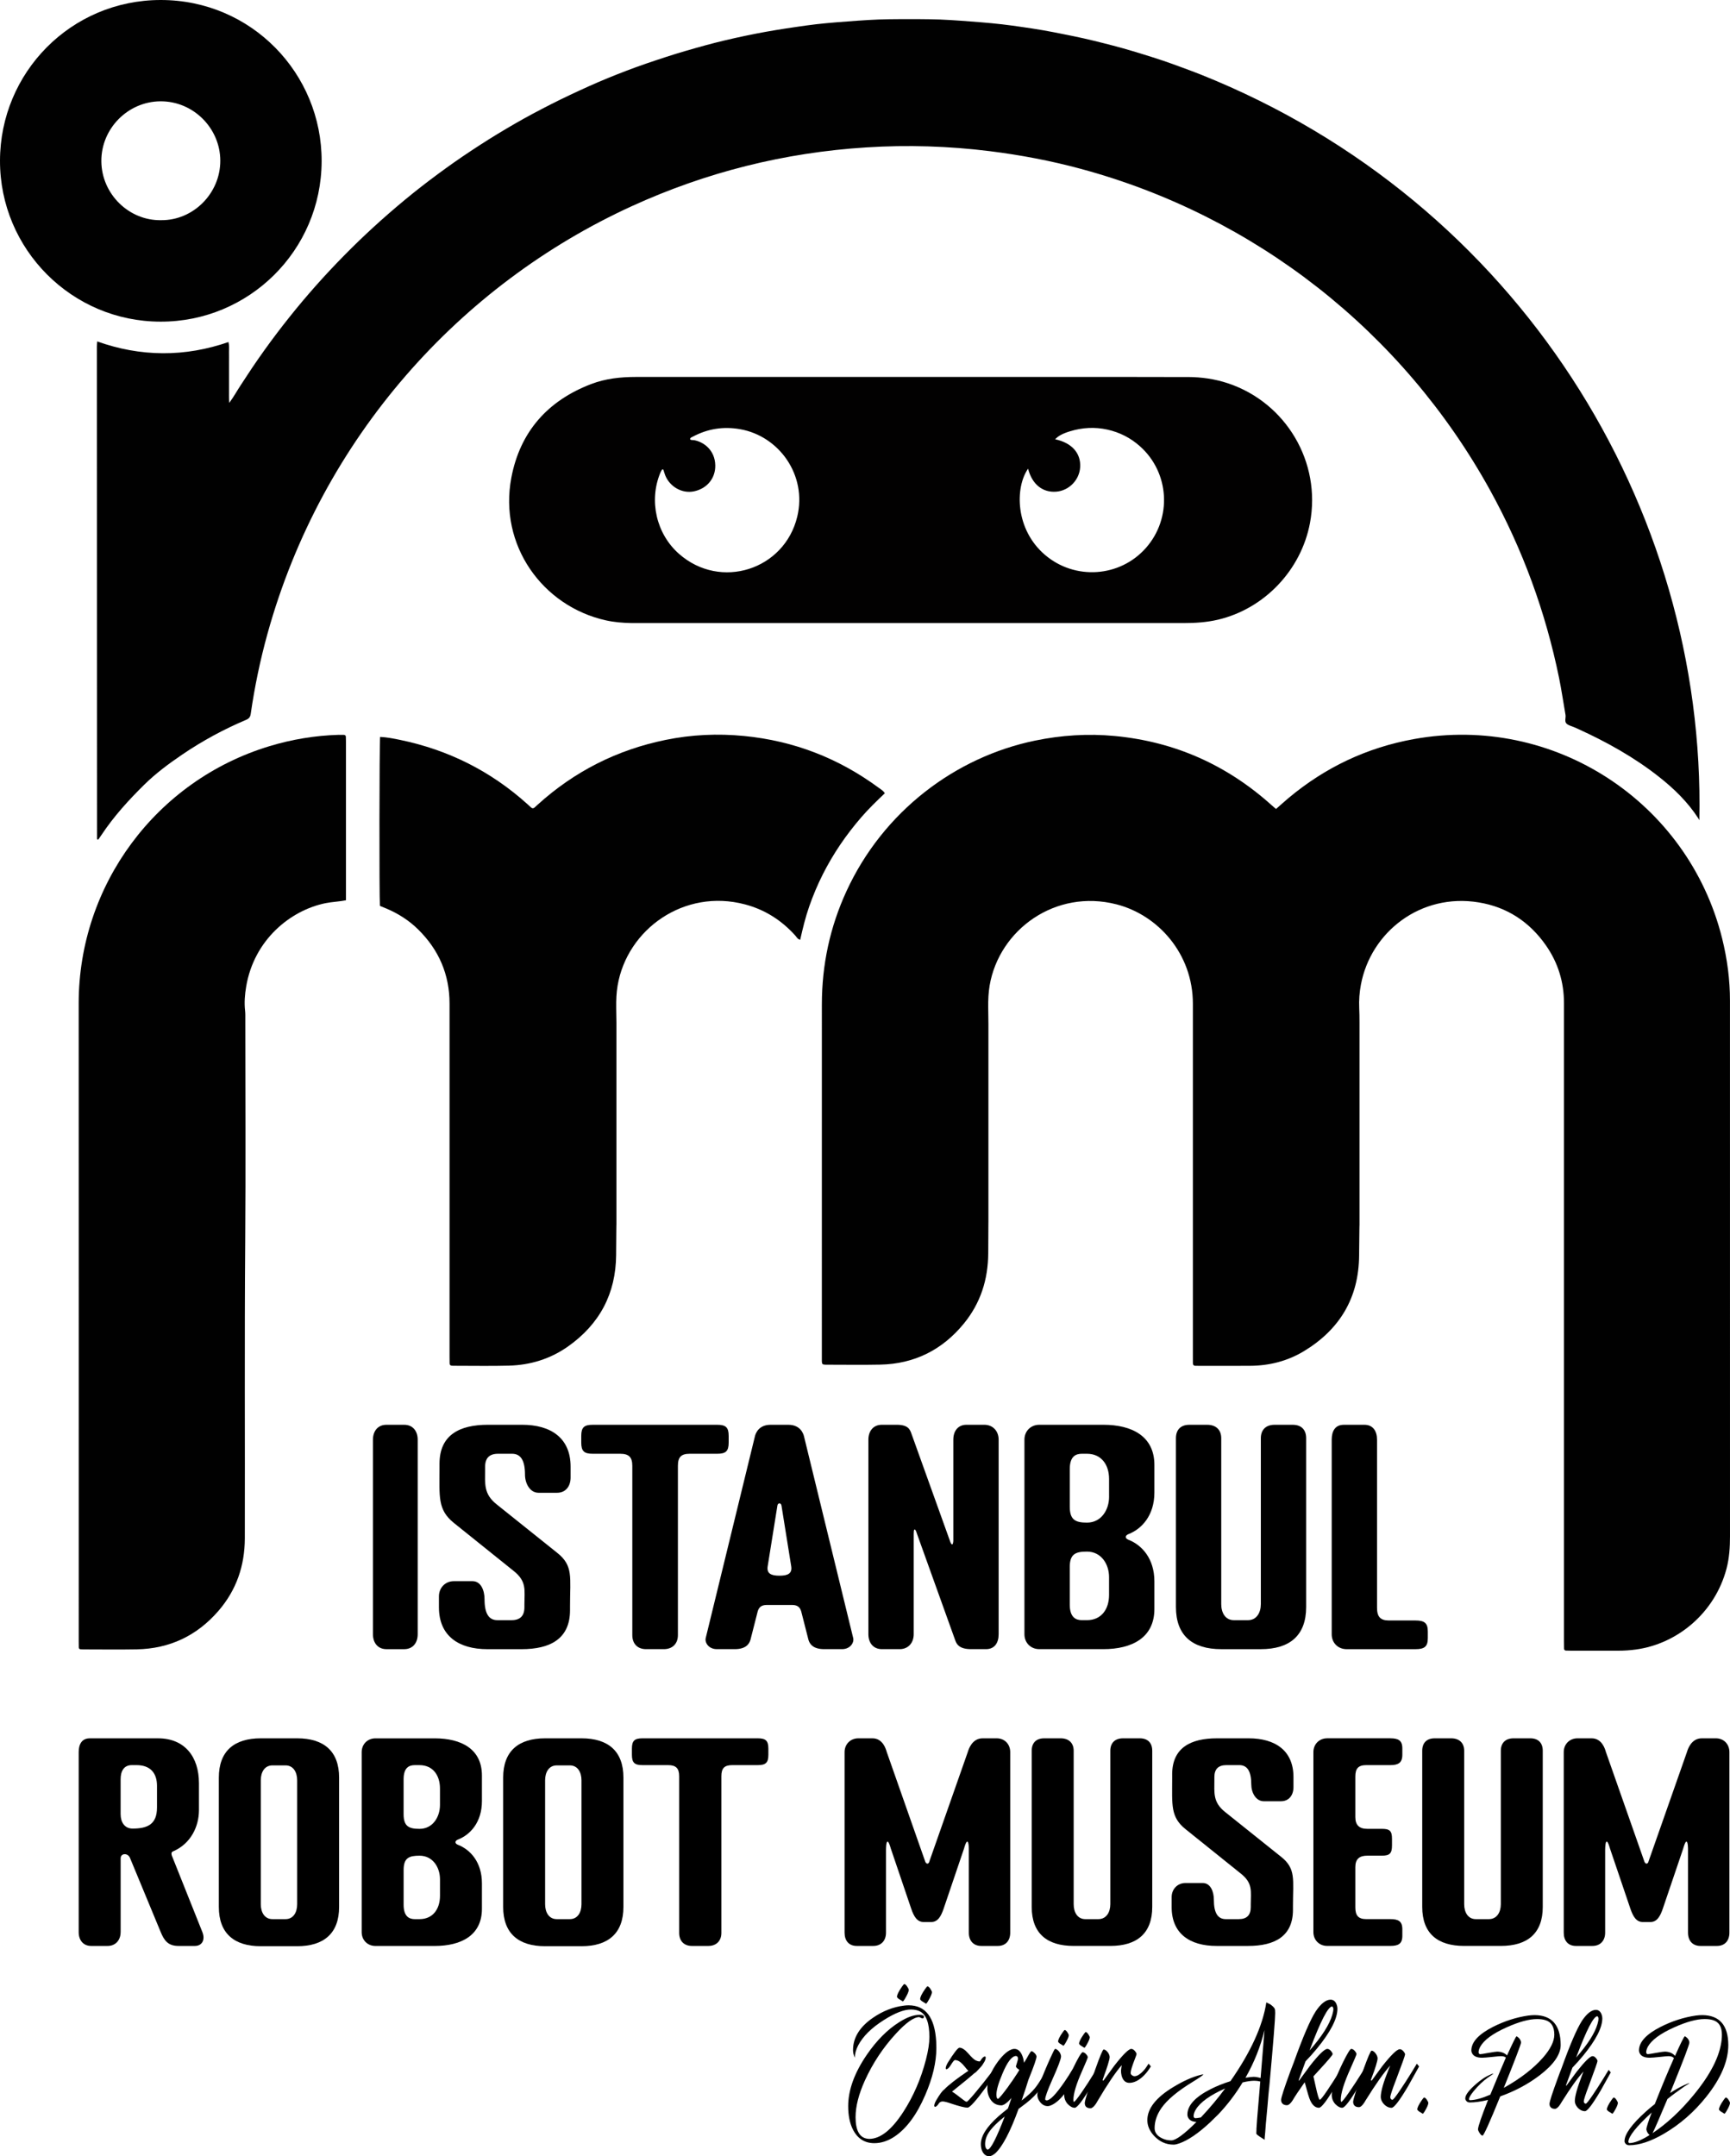 <?xml version="1.0" encoding="UTF-8"?>
<svg id="Layer_2" data-name="Layer 2" xmlns="http://www.w3.org/2000/svg" viewBox="0 0 1093.29 1362.4">
  <defs>
    <style>
      .cls-1 {
        fill: #010101;
      }

      .cls-2 {
        fill: #020101;
      }
    </style>
  </defs>
  <g id="katman_1" data-name="katman 1">
    <g>
      <g>
        <path class="cls-1" d="M806.43,511.12c2.81-2.46,5.29-4.73,7.86-6.88,23.15-19.39,49.54-31.89,79.29-37.27,88.49-15.99,173.34,39.76,194.76,126.04,3.21,12.94,4.94,26.05,4.93,39.39,0,2.72,0,5.44,0,8.16,0,110.04,0,220.07.02,330.11,0,6.9-.42,13.72-2.19,20.44-7.38,27.98-31.08,47.6-57.43,51.13-3.66.49-7.31.74-10.99.73-9.92,0-19.83,0-29.75,0-1.12,0-2.24-.01-3.35-.07-.74-.04-1.13-.53-1.15-1.25-.04-1.6-.06-3.2-.06-4.8,0-134.35,0-268.7,0-403.04,0-13.33-3.77-25.54-11.39-36.47-10.38-14.87-24.55-24.21-42.43-27.16-36.79-6.08-68.27,18.75-74.51,51.95-.92,4.87-1.3,9.82-1.07,14.8.14,3.03.18,6.07.18,9.11.01,46.38.03,92.76,0,139.15-.04,62.69.01-54.61-.27,8.08-.12,26.64-12.24,46.83-34.99,60.53-10.34,6.22-21.76,9.09-33.83,9.17-10.72.07-21.43.02-32.15.02-.8,0-1.6-.02-2.4-.02-1.22,0-1.65-.69-1.65-1.8,0-1.6-.01-3.2-.01-4.8,0-128.91,0-77.82,0-206.73,0-5.12,0-10.24,0-15.35.06-31.65-22-56.15-48.26-62.89-38.62-9.91-74.13,16.05-80.17,51.23-.79,4.61-.96,9.21-.91,13.85.04,3.52.13,7.04.13,10.55,0,44.78.02,89.57,0,134.35-.03,63.49-.09-53.01-.15,10.48-.02,16.56-4.85,31.55-15.36,44.41-13.61,16.64-31.26,25.51-52.85,25.95-11.19.23-22.39.05-33.59.05-.32,0-.64,0-.96,0-1.98-.08-2.27-.35-2.35-2.14-.01-.32,0-.64,0-.96,0-.64,0-1.28,0-1.92,0-134.19,0-88.37.01-222.56,0-24.97,5.08-48.86,15.53-71.57,23.3-50.66,69-84.8,119.16-95.17,16.72-3.45,33.54-4.53,50.55-2.91,37.87,3.6,70.8,18.34,99.03,43.75.83.74,1.69,1.45,2.75,2.37Z"/>
        <path class="cls-1" d="M1073.92,518.25c-.22-.4-.41-.81-.66-1.19-6.68-10.34-15.38-18.77-24.98-26.33-15.66-12.33-32.95-21.92-51.03-30.17-.73-.33-1.46-.64-2.19-.97-1.75-.78-3.88-1.18-5.14-2.44-1.36-1.36-.26-3.67-.6-5.55-1.36-7.71-2.46-15.47-4.03-23.14-8.54-41.77-23.02-81.38-43.62-118.73-55.21-100.09-148.53-173.36-258.79-203.09-18.84-5.08-37.97-8.71-57.34-11.12-25.95-3.23-51.98-4.04-78.05-2.39-51.71,3.26-101.19,15.62-148.34,37.19-108.34,49.56-195.72,146.03-230.11,270.1-4.61,16.65-8.13,33.54-10.59,50.63-.3,2.06-1.14,3.01-2.94,3.78-14.16,5.99-27.63,13.28-40.35,21.93-8.48,5.76-16.73,11.87-24.02,19.06-9.9,9.75-19.25,20.04-26.98,31.68-.62.93-1.26,1.85-1.9,2.76-.07.1-.23.14-.35.21-.15-.04-.35-.04-.45-.14-.09-.09-.12-.29-.12-.44-.04-103.65-.08-207.29-.1-310.94,0-.95.11-1.9.19-3.23,13.52,4.84,27.28,7.39,41.43,7.47,14.17.08,27.95-2.4,41.53-7.07.57,2.38.28,4.44.32,6.46.05,2.08.01,4.16.01,6.24v12.48c0,2.08-.01,4.16,0,6.24.01,2-.07,4.01.16,7.03,3.11-4.28,5.11-8.03,7.46-11.54,2.4-3.59,4.71-7.24,7.12-10.81,2.51-3.71,5.06-7.38,7.67-11.02,2.51-3.51,5.08-6.98,7.68-10.43,2.61-3.44,5.26-6.85,7.95-10.22,2.69-3.38,5.42-6.72,8.2-10.03,2.78-3.3,5.61-6.57,8.47-9.8,2.97-3.35,5.99-6.66,9.05-9.93,2.95-3.15,5.95-6.26,8.98-9.34,3.03-3.08,6.09-6.12,9.2-9.12,3.11-3,6.26-5.96,9.44-8.87,3.18-2.92,6.4-5.8,9.66-8.63,3.38-2.94,6.8-5.83,10.25-8.69,3.33-2.75,6.69-5.46,10.1-8.11,3.4-2.66,6.85-5.26,10.32-7.83,3.47-2.57,6.96-5.1,10.5-7.58,3.53-2.48,7.1-4.91,10.7-7.29,3.73-2.47,7.49-4.9,11.28-7.28,3.65-2.29,7.34-4.53,11.06-6.73,3.71-2.2,7.45-4.35,11.22-6.45,3.77-2.09,7.58-4.12,11.4-6.11,3.82-1.99,7.67-3.94,11.54-5.84,4.02-1.96,8.06-3.87,12.12-5.74,3.91-1.8,7.84-3.58,11.8-5.28,3.96-1.7,7.95-3.33,11.96-4.92,4.01-1.58,8.03-3.13,12.08-4.59,4.2-1.52,8.43-2.96,12.67-4.38,4.09-1.37,8.19-2.7,12.3-3.97,4.12-1.27,8.26-2.47,12.4-3.64,4.15-1.17,8.3-2.32,12.48-3.38,4.18-1.06,8.38-2.05,12.58-2.99,4.36-.97,8.74-1.89,13.13-2.75,4.23-.83,8.48-1.58,12.74-2.29,4.26-.71,8.52-1.35,12.79-1.97,4.27-.62,8.54-1.24,12.83-1.73,4.29-.49,8.59-.86,12.89-1.22,4.46-.38,8.92-.71,13.39-1.01,4.31-.29,8.62-.57,12.93-.73,4.31-.16,8.64-.19,12.95-.22,4.32-.03,8.64-.03,12.96,0,4.32.04,8.64.07,12.95.23,4.47.17,8.94.48,13.41.78,4.31.29,8.61.63,12.91,1,4.3.37,8.6.75,12.89,1.25,4.29.49,8.56,1.1,12.83,1.72,4.27.62,8.54,1.26,12.79,1.99,4.41.76,8.79,1.63,13.18,2.51,4.23.84,8.46,1.69,12.66,2.64,4.21.94,8.39,1.98,12.57,3.03,4.18,1.06,8.35,2.13,12.5,3.3,4.15,1.17,8.27,2.42,12.39,3.69,4.27,1.32,8.54,2.65,12.77,4.08,4.08,1.38,8.13,2.87,12.17,4.36,4.04,1.49,8.09,2.98,12.09,4.58,200.31,80.23,318.83,273.29,314.68,470.97Z"/>
        <path class="cls-1" d="M240.09,572.27c-.46-4.93-.37-102.73.13-106.66,4.26.19,8.45,1.02,12.61,1.88,30.57,6.32,57.51,19.84,80.69,40.79.71.64,1.41,1.3,2.13,1.94.69.62,1.42.65,2.12.04.72-.63,1.42-1.29,2.13-1.94,23.17-20.96,50.1-34.56,80.68-40.81,16.39-3.35,32.95-4.12,49.63-2.49,31.45,3.06,59.81,14.06,85.21,32.81,1.27.94,2.72,1.7,3.76,3.39-5.14,4.86-10.26,9.82-14.92,15.21-4.81,5.57-9.3,11.39-13.42,17.5-4.02,5.97-7.66,12.16-10.9,18.59-3.31,6.57-6.15,13.34-8.57,20.28-2.37,6.79-4.05,13.77-5.68,21-1.71-.4-2.3-1.8-3.17-2.76-8.69-9.62-19.18-16.3-31.75-19.62-38.37-10.14-74.44,15.67-80.47,51.33-.78,4.61-.93,9.22-.88,13.85.03,3.2.13,6.4.14,9.59,0,46.22.03,92.44,0,138.66-.03,62.69.03-54.62-.21,8.07-.1,24.38-10.46,43.78-30.42,57.85-11.14,7.85-23.75,11.73-37.31,12.1-11.51.31-23.03.07-34.54.08-.48,0-.96,0-1.44-.03-.91-.06-1.49-.5-1.51-1.46-.03-1.6-.04-3.2-.04-4.8,0-134.18,0-88.36,0-222.55,0-18.39-6.75-33.94-19.77-46.79-5.86-5.79-12.72-10.15-20.32-13.34-1.18-.49-2.37-.96-3.54-1.45-.14-.06-.24-.18-.36-.27Z"/>
        <path class="cls-2" d="M718.48,238.2c10.71,0,21.43-.02,32.14.01,8.68.03,17.18,1.23,25.45,3.99,36.56,12.2,59.01,49.72,51.79,88.23-5.58,29.73-28.73,54.16-58.09,61.1-7.23,1.71-14.51,2.15-21.88,2.15-114.96,0-229.92,0-344.89,0-1.44,0-2.88.01-4.32-.02-5.28-.11-10.54-.53-15.71-1.68-40.15-8.88-67.93-47.58-59.81-90.23,5.51-28.93,22.93-48.6,50.48-59.11,9.07-3.46,18.58-4.47,28.24-4.47,57.88.02,115.76,0,173.64,0,47.65,0,95.3,0,142.94,0ZM438.7,278.12c6.26,1.19,13.17,6.45,13.33,15.96.13,7.81-4.88,14.54-13.43,16.36-7.42,1.58-15.22-2.77-18.19-10.05-.48-1.17-.76-2.43-1.19-3.62-.05-.14-.73-.24-.79-.14-.43.67-.82,1.36-1.13,2.09-7.33,17.64-2.57,38.57,11.81,51.23,26.27,23.13,66.68,10.05,74.73-23.54,6.28-26.18-11.47-50.85-36.03-55.21-10.63-1.89-20.63-.32-30.12,4.78-.68.36-1.55.54-1.59,1.59.74.7,1.72.39,2.59.56ZM660.4,350.6c18.9,16.14,47.36,14.21,63.78-4.4,16.6-18.82,14.95-47.5-3.71-64.18-5.95-5.32-12.85-8.85-20.64-10.58-7.98-1.77-15.87-1.31-23.65,1.07-4.74,1.45-7.44,2.95-9.37,5.05,10.47,2.19,16.33,8.72,15.81,17.62-.47,8.07-7,14.79-15.03,15.47-8.71.74-15.41-4.71-17.89-14.52-8.28,11.83-8.29,38.26,10.69,54.47Z"/>
        <path class="cls-1" d="M218.64,568.82c-4.65.92-8.81,1-12.9,1.83-22.19,4.51-45.14,23.11-50.15,52.6-.86,5.03-1.29,10.15-.71,15.29.21,1.9.15,3.83.15,5.75,0,46.86.29,93.72-.07,140.57-.48,62.36-.1,124.72-.24,187.09-.04,17.33-5.32,32.73-16.64,45.83-13.57,15.72-30.88,23.95-51.69,24.34-11.19.21-22.39.04-33.58.04-.64,0-1.28-.02-1.91-.07-.75-.07-1.09-.55-1.11-1.27-.03-1.12-.04-2.24-.04-3.36,0-134.49.04-268.99-.02-403.48-.03-74.78,48.97-140.77,120.4-162.47,14.3-4.34,28.91-6.77,43.85-7.21,1.12-.03,2.24,0,3.35.03.71.03,1.2.41,1.24,1.15.06.96.06,1.92.06,2.88,0,32.3,0,64.61,0,96.91,0,1.1,0,2.21,0,3.54Z"/>
        <path class="cls-1" d="M101.44,203.23C45.47,203.21-.09,157.59,0,101.54.09,45.89,44.79.02,101.59,0c57.23-.02,101.86,46.39,101.67,101.93-.2,56.43-46.08,101.44-101.81,101.3ZM101.84,139.12c20.18.21,37.42-16.84,37.38-37.6-.04-20.45-17.05-37.74-38.03-37.5-20.46.23-37.31,17.28-37.14,37.91.18,20.91,17.71,37.62,37.78,37.19Z"/>
      </g>
      <g>
        <path d="M255.45,900.23c5.44,0,8.52,3.99,8.52,9.43v122.91c0,5.44-3.08,9.43-8.52,9.43h-11.24c-5.44,0-8.52-3.99-8.52-9.43v-122.91c0-5.44,3.08-9.43,8.52-9.43h11.24Z"/>
        <path d="M277.75,924.88c0-18.13,12.51-24.66,30.64-24.66h21.57c18.13,0,30.64,8.34,30.64,26.47v6.89c0,5.44-3.08,9.61-8.52,9.61h-11.78c-5.44,0-8.52-5.98-8.52-11.42,0-9.06-2.72-13.23-8.16-13.23h-8.88c-5.44,0-8.16,2.72-8.16,8.16v1.81c0,9.06-1.09,15.41,7.43,22.12l38.07,30.46c10.33,8.16,8.16,15.41,8.16,33.54v2.72c0,18.13-12.51,24.66-30.64,24.66h-21.57c-18.13,0-30.64-8.34-30.64-26.47v-6.89c0-5.44,3.99-9.61,9.43-9.61h11.78c5.44,0,7.61,5.98,7.61,11.42,0,9.06,2.72,13.23,8.16,13.23h8.88c5.44,0,8.16-2.72,8.16-8.16v-1.81c0-9.06,1.63-14.5-6.89-21.21l-37.71-30.28c-10.33-8.34-9.06-16.5-9.06-34.63v-2.72Z"/>
        <path d="M453.24,900.23c5.44,0,7.25,1.63,7.25,7.07v4.17c0,5.44-1.81,7.07-7.25,7.07h-17.4c-5.44,0-7.43,2.18-7.43,7.61v106.96c0,5.44-3.44,8.88-8.88,8.88h-11.24c-5.44,0-8.7-3.44-8.7-8.88v-106.96c0-5.44-2.18-7.61-7.61-7.61h-17.4c-5.44,0-7.25-1.63-7.25-7.07v-4.17c0-5.44,1.81-7.07,7.25-7.07h78.68Z"/>
        <path d="M476.99,907.84c.54-2.54,2.72-7.61,9.97-7.61h11.24c7.25,0,9.43,5.08,9.97,7.61l31,127.08c.73,2.72-1.63,7.07-7.07,7.07h-11.24c-7.25,0-9.25-3.44-9.97-5.98l-4.53-17.77c-.73-2.54-2.18-4.17-5.8-4.17h-15.95c-3.63,0-5.08,1.63-5.8,4.17l-4.53,17.77c-.73,2.54-2.72,5.98-9.97,5.98h-11.24c-5.44,0-7.8-4.35-7.07-7.07l31-127.08ZM500.01,989.6l-6.16-38.43c-.18-.73-.54-1.27-1.27-1.27s-1.09.54-1.27,1.27l-6.16,38.43c-.73,4.53,1.99,5.98,7.43,5.98s8.16-1.45,7.43-5.98Z"/>
        <path d="M577.43,968.93v63.63c0,5.44-3.44,9.43-8.88,9.43h-11.24c-5.44,0-8.52-3.99-8.52-9.43v-122.91c0-5.44,3.08-9.43,8.52-9.43h9.43c7.25,0,8.34,3.08,9.25,5.62l24.29,67.62c.18.54.73,2.36,1.45,2.36.54,0,.73-1.81.73-2.36v-63.81c0-5.44,2.9-9.43,8.34-9.43h11.24c5.44,0,9.06,3.99,9.06,9.43v122.91c0,5.44-2.54,9.43-7.98,9.43h-9.43c-7.25,0-9.06-2.9-9.97-5.44l-24.29-67.62c-.18-.54-.73-2.54-1.45-2.54-.54,0-.54,1.81-.54,2.54Z"/>
        <path d="M729.53,999.21v17.4c0,18.13-14.14,25.38-32.27,25.38h-40.43c-5.44,0-9.43-3.99-9.43-9.43v-122.91c0-5.44,3.99-9.43,9.43-9.43h40.43c18.13,0,32.27,7.25,32.27,25.38v17.4c0,14.5-7.98,23.03-16.32,26.29-2.36.91-2.36,2.72,0,3.62,8.34,3.26,16.32,11.78,16.32,26.29ZM700.89,945.73v-11.24c0-9.06-4.89-15.95-13.96-15.95h-3.26c-3.63,0-7.61,1.45-7.61,9.61v23.93c0,8.25,3.61,9.97,10.88,9.97,9.06,0,13.96-8.16,13.96-16.32ZM676.05,990.14v23.75c0,8.16,3.99,9.79,7.61,9.79h3.26c9.06,0,13.96-6.89,13.96-15.95v-11.24c0-8.16-4.89-16.13-13.96-16.13-7.21,0-10.88,1.51-10.88,9.79Z"/>
        <path d="M762.9,900.23c5.44,0,8.88,3.08,8.88,8.52v104.79c0,5.44,2.54,10.15,7.98,10.15h8.88c5.44,0,8.16-4.71,8.16-10.15v-104.79c0-5.44,3.26-8.52,8.7-8.52h11.42c5.44,0,8.52,3.08,8.52,8.52v106.6c0,18.13-10.51,26.65-28.64,26.65h-25.02c-18.13,0-28.64-8.52-28.64-26.65v-106.6c0-5.44,3.08-8.52,8.52-8.52h11.24Z"/>
        <path d="M862.25,900.23c5.44,0,7.98,3.99,7.98,9.43v106.24c0,5.44,1.99,7.98,7.43,7.98h16.86c5.44,0,7.8,1.45,7.8,6.89v4.35c0,5.44-2.36,6.89-7.8,6.89h-43.51c-5.44,0-9.43-3.99-9.43-9.43v-122.91c0-5.44,2.18-9.43,7.61-9.43h13.05Z"/>
      </g>
      <path d="M76.23,1220.8c0,5.03-3.19,8.72-8.22,8.72h-10.4c-5.03,0-7.88-3.69-7.88-8.72v-113.74c0-5.03,2.01-8.72,7.05-8.72h43.11c16.78,0,25.84,11.58,25.84,28.35v17.11c0,10.07-5.03,21.14-16.44,26-.68.27-.92.79-.92,1.41,0,.91.52,2.05.92,2.95l18.62,46.64c.48,1.25.71,2.4.71,3.43,0,3.26-2.22,5.29-5.4,5.29h-10.4c-6.71,0-9.06-3.52-11.24-8.72l-19.46-46.97c-.65-1.53-2.03-2.29-3.29-2.29-1.36,0-2.58.88-2.58,2.62v46.64ZM99.22,1142.12v-13.76c0-8.39-4.53-13.09-12.92-13.09h-3.02c-5.03,0-7.05,3.86-7.05,8.89v22.14c0,5.03,2.52,9.06,7.55,9.06,9.44,0,15.43-2.7,15.43-13.25Z"/>
      <path d="M187.79,1098.33c16.78,0,26.51,8.05,26.51,24.83v81.7c0,16.78-9.73,24.83-26.51,24.83h-22.98c-16.78,0-26.51-8.05-26.51-24.83v-81.7c0-16.78,9.73-24.83,26.51-24.83h22.98ZM164.81,1203.18c0,5.03,2.35,9.4,7.38,9.4h8.22c5.03,0,7.38-4.36,7.38-9.4v-78.34c0-5.03-2.35-9.4-7.38-9.4h-8.22c-5.03,0-7.38,4.36-7.38,9.4v78.34Z"/>
      <path d="M304.56,1189.93v16.11c0,16.78-13.08,23.49-29.86,23.49h-37.41c-5.03,0-8.72-3.69-8.72-8.72v-113.74c0-5.03,3.69-8.72,8.72-8.72h37.41c16.78,0,29.86,6.71,29.86,23.49v16.11c0,13.42-7.38,21.31-15.1,24.33-2.18.84-2.18,2.52,0,3.35,7.72,3.02,15.1,10.9,15.1,24.33ZM278.05,1140.44v-10.4c0-8.39-4.53-14.76-12.92-14.76h-3.02c-3.36,0-7.05,1.34-7.05,8.89v22.14c0,7.63,3.34,9.23,10.07,9.23,8.39,0,12.92-7.55,12.92-15.1ZM255.07,1181.54v21.98c0,7.55,3.69,9.06,7.05,9.06h3.02c8.39,0,12.92-6.38,12.92-14.76v-10.4c0-7.55-4.53-14.93-12.92-14.93-6.67,0-10.07,1.4-10.07,9.06Z"/>
      <path d="M367.47,1098.33c16.78,0,26.51,8.05,26.51,24.83v81.7c0,16.78-9.73,24.83-26.51,24.83h-22.98c-16.78,0-26.51-8.05-26.51-24.83v-81.7c0-16.78,9.73-24.83,26.51-24.83h22.98ZM344.49,1203.18c0,5.03,2.35,9.4,7.38,9.4h8.22c5.03,0,7.38-4.36,7.38-9.4v-78.34c0-5.03-2.35-9.4-7.38-9.4h-8.22c-5.03,0-7.38,4.36-7.38,9.4v78.34Z"/>
      <path d="M478.87,1098.33c5.03,0,6.71,1.51,6.71,6.54v3.86c0,5.03-1.68,6.54-6.71,6.54h-16.11c-5.03,0-6.88,2.01-6.88,7.05v98.98c0,5.03-3.19,8.22-8.22,8.22h-10.4c-5.03,0-8.05-3.19-8.05-8.22v-98.98c0-5.03-2.01-7.05-7.05-7.05h-16.11c-5.03,0-6.71-1.51-6.71-6.54v-3.86c0-5.03,1.68-6.54,6.71-6.54h72.81Z"/>
      <path d="M559.91,1168.45v52.68c0,5.03-3.02,8.39-8.05,8.39h-10.4c-5.03,0-7.72-3.35-7.72-8.39v-114.08c0-5.03,3.69-8.72,8.72-8.72h8.89c6.71,0,8.56,7.05,9.06,8.72l24.16,68.78c.17.67.67,1.68,1.51,1.68s1.17-1.01,1.34-1.68l24.16-68.78c.5-1.68,2.68-8.72,9.39-8.72h8.89c5.03,0,8.56,3.69,8.56,8.72v114.08c0,5.03-2.85,8.39-7.88,8.39h-10.4c-5.03,0-7.88-3.35-7.88-8.39v-52.68c0-.34,0-4.87-1.01-4.87-.84,0-2.01,4.36-2.01,4.36l-12.92,38.08c-1.68,4.87-3.69,8.39-7.88,8.39h-4.7c-4.19,0-6.21-3.52-7.88-8.39l-12.92-38.08s-1.17-4.36-2.01-4.36c-1.01,0-1.01,4.53-1.01,4.87Z"/>
      <path d="M670.3,1098.33c5.03,0,8.22,2.85,8.22,7.88v96.97c0,5.03,2.35,9.4,7.38,9.4h8.22c5.03,0,7.55-4.36,7.55-9.4v-96.97c0-5.03,3.02-7.88,8.05-7.88h10.57c5.03,0,7.88,2.85,7.88,7.88v98.64c0,16.78-9.73,24.66-26.51,24.66h-23.15c-16.78,0-26.51-7.88-26.51-24.66v-98.64c0-5.03,2.85-7.88,7.88-7.88h10.4Z"/>
      <path d="M740.76,1121.15c0-16.78,11.58-22.82,28.35-22.82h19.96c16.78,0,28.35,7.72,28.35,24.49v6.38c0,5.03-2.85,8.89-7.88,8.89h-10.9c-5.03,0-7.88-5.54-7.88-10.57,0-8.39-2.52-12.25-7.55-12.25h-8.22c-5.03,0-7.55,2.52-7.55,7.55v1.68c0,8.39-1.01,14.26,6.88,20.47l35.23,28.18c9.56,7.55,7.55,14.26,7.55,31.04v2.51c0,16.78-11.58,22.82-28.35,22.82h-19.96c-16.78,0-28.35-7.72-28.35-24.49v-6.38c0-5.03,3.69-8.89,8.72-8.89h10.9c5.03,0,7.05,5.54,7.05,10.57,0,8.39,2.52,12.25,7.55,12.25h8.22c5.03,0,7.55-2.52,7.55-7.55v-1.68c0-8.39,1.51-13.42-6.38-19.63l-34.89-28.02c-9.56-7.72-8.39-15.27-8.39-32.04v-2.52Z"/>
      <path d="M878.67,1098.33c5.03,0,7.55,1.34,7.55,6.37v4.03c0,5.03-2.52,6.54-7.55,6.54h-15.27c-5.03,0-6.88,2.18-6.88,7.21v25.67c0,5.03,2.52,7.38,7.55,7.38h9.23c5.03,0,6.38,1.34,6.38,6.38v4.03c0,5.03-1.34,6.54-6.38,6.54h-9.23c-5.03,0-7.55,2.18-7.55,7.21v25.5c0,5.03,1.85,7.38,6.88,7.38h15.27c5.03,0,7.55,1.34,7.55,6.37v4.19c0,5.03-2.52,6.37-7.55,6.37h-39.93c-5.03,0-8.72-3.69-8.72-8.72v-113.74c0-5.03,3.69-8.72,8.72-8.72h39.93Z"/>
      <path d="M917.09,1098.33c5.03,0,8.22,2.85,8.22,7.88v96.97c0,5.03,2.35,9.4,7.38,9.4h8.22c5.03,0,7.55-4.36,7.55-9.4v-96.97c0-5.03,3.02-7.88,8.05-7.88h10.57c5.03,0,7.88,2.85,7.88,7.88v98.64c0,16.78-9.73,24.66-26.51,24.66h-23.15c-16.78,0-26.51-7.88-26.51-24.66v-98.64c0-5.03,2.85-7.88,7.88-7.88h10.4Z"/>
      <path d="M1014.39,1168.45v52.68c0,5.03-3.02,8.39-8.05,8.39h-10.4c-5.03,0-7.72-3.35-7.72-8.39v-114.08c0-5.03,3.69-8.72,8.72-8.72h8.89c6.71,0,8.56,7.05,9.06,8.72l24.16,68.78c.17.67.67,1.68,1.51,1.68s1.17-1.01,1.34-1.68l24.16-68.78c.5-1.68,2.68-8.72,9.4-8.72h8.89c5.03,0,8.56,3.69,8.56,8.72v114.08c0,5.03-2.85,8.39-7.88,8.39h-10.4c-5.03,0-7.88-3.35-7.88-8.39v-52.68c0-.34,0-4.87-1.01-4.87-.84,0-2.01,4.36-2.01,4.36l-12.92,38.08c-1.68,4.87-3.69,8.39-7.88,8.39h-4.7c-4.19,0-6.21-3.52-7.88-8.39l-12.92-38.08s-1.17-4.36-2.01-4.36c-1.01,0-1.01,4.53-1.01,4.87Z"/>
      <g>
        <path d="M571.43,1253.61c.76,0,1.62.92,2.58,2.77.19.38.29.67.29.86,0,1.08-.86,3.05-2.58,5.92-.57.89-.95,1.37-1.14,1.43l-2.77-1.72c-.63-.51-.95-.92-.95-1.24,0-1.27,1.05-3.4,3.15-6.39.7-1.02,1.18-1.56,1.43-1.62Z"/>
        <path d="M586.08,1255.06c.76,0,1.62.92,2.58,2.77.19.38.29.67.29.86,0,1.08-.86,3.05-2.58,5.92-.57.89-.95,1.37-1.14,1.43l-2.77-1.72c-.63-.51-.95-.92-.95-1.24,0-1.27,1.05-3.4,3.15-6.39.7-1.02,1.18-1.56,1.43-1.62Z"/>
        <path d="M672.83,1282.64c.69,0,1.47.84,2.33,2.51.17.35.26.6.26.78,0,.98-.78,2.76-2.33,5.36-.52.81-.86,1.24-1.04,1.3l-2.51-1.55c-.57-.46-.86-.84-.86-1.12,0-1.15.95-3.08,2.85-5.79.63-.92,1.06-1.41,1.3-1.47Z"/>
        <path d="M686.09,1283.94c.69,0,1.47.84,2.33,2.51.17.35.26.6.26.78,0,.98-.78,2.76-2.33,5.36-.52.81-.86,1.24-1.04,1.3l-2.51-1.55c-.57-.46-.86-.84-.86-1.12,0-1.15.95-3.08,2.85-5.79.63-.92,1.06-1.41,1.3-1.47Z"/>
        <path d="M540.68,1337.59c0,8.52,2.51,13.1,7.54,13.74.38.06.73.1,1.05.1,7.06,0,14.28-5.72,21.66-17.17,6.36-9.86,11.1-20.83,14.22-32.91,1.46-5.66,2.19-10.43,2.19-14.31,0-8.71-1.97-14.09-5.92-16.12-1.59-.83-3.5-1.24-5.72-1.24-4.45,0-10.18,2.23-17.17,6.68-7.76,4.9-13.17,10.24-16.22,16.03-1.4,2.74-2.1,5.31-2.1,7.73-.76-1.65-1.14-3.24-1.14-4.77,0-7.89,4.23-14.72,12.69-20.51,6.23-4.26,12.75-6.8,19.56-7.63,1.02-.13,1.97-.19,2.86-.19,10.75,0,16.57,7.63,17.46,22.9.06,1.34.1,2.7.1,4.1,0,8.97-2.35,18.89-7.06,29.77-5.34,12.4-11.83,21.15-19.46,26.24-4.14,2.73-8.36,4.1-12.69,4.1-6.11,0-10.62-2.9-13.55-8.68-1.97-3.94-2.96-8.84-2.96-14.69,0-10.18,3.91-20.99,11.73-32.44,6.23-9.09,13.1-16,20.61-20.7,4.83-3.05,9.09-4.58,12.78-4.58,1.78.06,2.7.41,2.77,1.05-.06.76-.35,1.18-.86,1.24-.19,0-.83-.25-1.91-.76-.06-.06-.13-.1-.19-.1-3.43,0-8.4,3.53-14.88,10.59-8.01,8.71-14.5,18.51-19.46,29.38-3.94,8.71-5.92,16.44-5.92,23.18Z"/>
        <path d="M615.76,1309.92c-2.48,2.23-7.19,6.11-14.12,11.64,1.14.64,3.37,2.26,6.68,4.87,1.27,1.02,2.13,1.53,2.58,1.53s2.34-2,5.68-6.01c3.34-4.01,6.54-8.01,9.59-12.02l4.67-6.01,1.43,1.72-9.06,12.98c-6.36,8.65-10.27,13.01-11.73,13.07-1.78,0-5.25-.86-10.4-2.58-2.54-.89-4.36-1.34-5.44-1.34-.95.06-1.69.41-2.19,1.05-.95,1.53-1.81,2.32-2.58,2.39-.25-.13-.41-.35-.48-.67.06-1.02.51-2.23,1.34-3.63,2.23-3.75,3.85-5.95,4.87-6.58,2.86-2.99,7.98-6.96,15.36-11.93-.51-.44-1.21-1.24-2.1-2.39-1.97-2.48-3.69-3.88-5.15-4.2-.38-.13-.76-.19-1.14-.19-.45,0-1.08.64-1.91,1.91-.32.45-.67.99-1.05,1.62-.95,1.46-1.81,2.23-2.58,2.29-.25-.13-.38-.35-.38-.67.06-.95.51-2.13,1.34-3.53,3.88-6.23,6.33-9.38,7.35-9.45,1.59,0,3.45,1.23,5.58,3.67,2.13,2.45,3.74,3.93,4.82,4.44.83.38,1.62.57,2.39.57.13,0,.32-.19.57-.57.06-.06.1-.13.1-.19.95-1.53,1.84-2.32,2.67-2.39.25.13.41.35.48.67-.06,1.14-.54,2.35-1.43,3.63-.57,1.08-1.53,2.29-2.86,3.63-1.27,1.46-2.23,2.35-2.86,2.67Z"/>
        <path d="M649.82,1314.41c-.89,2.99-2.29,7.25-4.2,12.78,3.63-2.8,6.36-5.31,8.2-7.54,1.34-1.59,2.78-3.7,4.34-6.34,1.56-2.64,2.78-4.85,3.67-6.63l1.34-2.77,1.43,1.72-3.91,8.11c-1.97,3.82-3.79,6.74-5.44,8.78-2.1,2.54-5.34,5.41-9.73,8.59-.83.57-1.43,1.02-1.81,1.34-5.22,14.37-10.08,23.69-14.6,27.95-1.46,1.27-2.77,1.94-3.91,2-2.1,0-3.66-1.24-4.67-3.72-.44-1.21-.67-2.51-.67-3.91,0-5.15,3.69-11,11.07-17.55,1.59-1.4,3.59-3.05,6.01-4.96.38-.95.86-2.35,1.43-4.2.38-1.14.67-1.97.86-2.48-2.67,3.05-4.8,4.61-6.39,4.67-3.5,0-6.07-1.75-7.73-5.25-.76-1.65-1.14-3.43-1.14-5.34,0-5.34,2.23-11.03,6.68-17.08,3.43-4.58,6.58-7.22,9.45-7.92.38-.06.7-.1.95-.1,2.54,0,4.39,1.94,5.53,5.82.25,1.02.44,2,.57,2.96l1.62-2.67c1.65-3.05,2.67-4.61,3.05-4.67.51,0,1.24.48,2.19,1.43.64.7.99,1.34,1.05,1.91,0,1.34-1.59,5.95-4.77,13.83-.19.45-.35.86-.48,1.24ZM634.94,1337.3c-6.23,4.9-10.05,9.13-11.45,12.69-.64,1.59-.95,3.15-.95,4.67,0,1.65.38,2.77,1.14,3.34.13.13.29.19.48.19,1.91-.13,5.5-7.09,10.78-20.89ZM642,1305.63c0-.13.38-1.4,1.14-3.82.13-.51.19-.89.19-1.14-.06-1.02-.48-1.56-1.24-1.62-2.61,0-5.47,3.72-8.59,11.16-2.54,5.98-3.82,10.43-3.82,13.36.06,1.65.38,2.51.95,2.58.64-.13,2.73-2.61,6.3-7.44.25-.38.54-.79.86-1.24.32-.44.65-.92,1-1.43.35-.51.72-1.02,1.1-1.53.38-.51.73-1.03,1.05-1.57.32-.54.65-1.05,1-1.53.35-.48.65-.92.91-1.34.25-.41.48-.78.67-1.1.19-.32.35-.57.48-.76l.19-.38-1.43-1.05c-.45-.44-.7-.83-.76-1.14Z"/>
        <path d="M684.07,1296.66c.95,0,1.88.61,2.77,1.81.38.51.57.99.57,1.43,0,.38-1.21,3.31-3.63,8.78-3.63,8.14-5.44,14.18-5.44,18.13.06.83.16,1.24.29,1.24.51,0,2.15-2,4.91-6.01s5.39-8.05,7.87-12.12l3.72-6.01,1.43,1.72-6.96,12.5c-5.34,9.03-8.81,13.58-10.4,13.64-1.46,0-2.96-.8-4.48-2.39-1.46-1.65-2.19-3.59-2.19-5.82v-.38c-3.05,3.82-6.01,6.23-8.87,7.25-.57.19-1.08.29-1.53.29-2.16,0-3.98-1.14-5.44-3.43-.76-1.21-1.14-2.45-1.14-3.72,0-3.31,2.7-10.97,8.11-22.99,1.78-3.94,2.8-5.95,3.05-6.01.95,0,1.94.73,2.96,2.19.57.95.86,1.81.86,2.58,0,1.59-1.88,6.55-5.63,14.88-2.93,6.62-4.39,10.69-4.39,12.21.06.38.38.61.95.67,2.16,0,5.95-3.94,11.35-11.83,1.72-2.48,3.43-5.18,5.15-8.11,3.12-6.49,5.15-9.98,6.11-10.49Z"/>
        <path d="M708.88,1304.87c-3.82,4.33-8.91,11.86-15.26,22.61-.45.76-.76,1.3-.95,1.62-1.27,1.91-2.42,2.89-3.43,2.96-2.16,0-3.37-.83-3.63-2.48-.06-.25-.1-.48-.1-.67,0-1.65,2.19-8.71,6.58-21.18,2.99-8.46,4.77-12.72,5.34-12.78.95,0,1.94.73,2.96,2.19.57.95.86,1.81.86,2.58,0,.83-.38,2.45-1.14,4.87-.76,2.42-1.53,4.64-2.29,6.68l-1.05,3.05.57.29,6.87-9.45c5.47-7,9.03-10.53,10.69-10.59.95,0,1.88.64,2.77,1.91.38.51.57.99.57,1.43,0,.25-.35,1.27-1.05,3.05-1.78,4.52-2.67,7.47-2.67,8.87,0,.7.51,1.3,1.53,1.81.38.13.7.19.95.19,1.21,0,2.56-.65,4.05-1.96,1.49-1.3,2.65-2.62,3.48-3.96l1.34-2,1.43,1.72c-2.61,4.33-5.57,7.38-8.87,9.16-1.65.83-3.21,1.24-4.67,1.24-2.48,0-4.14-1.53-4.96-4.58-.26-1.08-.38-2.16-.38-3.24,0-.19.06-.7.19-1.53.19-.95.29-1.56.29-1.81Z"/>
        <path d="M824.51,1315.65c-3.69,5.22-6.23,9.03-7.63,11.45-1.27,1.97-2.45,2.99-3.53,3.05-1.97,0-3.18-.79-3.63-2.39-.06-.32-.1-.64-.1-.95,0-1.46,1.91-7.38,5.72-17.75.83-2.29,1.59-4.29,2.29-6.01,5.79-16.15,10.43-26.94,13.93-32.34,3.24-4.77,6.33-7.19,9.25-7.25,1.84,0,3.15,1.05,3.91,3.15.32.83.48,1.69.48,2.58,0,6.23-4.29,14.6-12.88,25.09-2.29,2.8-4.71,5.5-7.25,8.11-.32.89-1.78,4.9-4.39,12.02l.29.19,6.87-9.35c5.53-7.06,9.19-10.62,10.97-10.69.95,0,1.88.64,2.77,1.91.38.51.57.99.57,1.43,0,.57-3.05,4.17-9.16,10.78-1.21,1.34-2.19,2.42-2.96,3.24.32,1.27.79,3.4,1.43,6.39,1.21,5.53,2.07,8.33,2.58,8.4.51,0,2.05-1.91,4.63-5.72s5.04-7.63,7.39-11.45l3.43-5.63,1.43,1.72-6.96,12.5c-5.34,9.03-8.81,13.58-10.4,13.64-2.67,0-4.74-2.1-6.2-6.3-.38-1.08-.92-2.89-1.62-5.44-.51-1.97-.92-3.43-1.24-4.39ZM827.56,1295.61c7.82-8.9,12.62-16.44,14.41-22.61.44-1.46.67-2.73.67-3.82-.13-.7-.38-1.18-.76-1.43-2.54,0-7.22,9.03-14.02,27.09-.13.25-.22.51-.29.76Z"/>
        <path d="M853.89,1294.56c.95,0,1.88.64,2.77,1.91.38.51.57.99.57,1.43,0,.38-1.3,3.5-3.91,9.35-4.01,8.91-6.01,15.42-6.01,19.56.06.83.16,1.24.29,1.24.51,0,2.15-2,4.91-6.01,2.77-4.01,5.42-8.05,7.97-12.12l3.72-6.01,1.43,1.72-6.96,12.5c-5.34,9.03-8.81,13.58-10.4,13.64-1.46,0-2.96-.8-4.48-2.39-1.46-1.65-2.19-3.59-2.19-5.82,0-3.94,2.35-10.75,7.06-20.42,2.8-5.66,4.55-8.52,5.25-8.59Z"/>
        <path d="M878.6,1305.06c-4.14,4.58-9.35,11.96-15.65,22.13-.32.51-.54.89-.67,1.14-1.27,1.97-2.42,2.99-3.43,3.05-2.04,0-3.24-.83-3.63-2.48-.06-.25-.1-.51-.1-.76,0-1.59,2.13-8.33,6.39-20.23,2.92-8.08,4.67-12.15,5.25-12.21.95,0,1.94.76,2.96,2.29.57.95.86,1.81.86,2.58s-.35,2.29-1.05,4.58c-.7,2.29-1.43,4.39-2.19,6.3l-1.05,2.86.57.29,6.77-9.25c5.53-7,9.19-10.53,10.97-10.59.95,0,1.88.64,2.77,1.91.38.51.57.99.57,1.43,0,.64-1.91,5.98-5.72,16.03-2.42,6.23-3.63,9.92-3.63,11.07.13.95.57,1.46,1.34,1.53.51,0,2.05-1.91,4.63-5.72,2.58-3.82,5.04-7.63,7.39-11.45l3.43-5.63,1.43,1.72-6.96,12.5c-5.34,9.03-8.81,13.58-10.4,13.64-1.97,0-3.75-.95-5.34-2.86-1.02-1.34-1.53-2.67-1.53-4.01,0-3.37,1.62-9.09,4.87-17.17.38-.95.76-1.84,1.14-2.67Z"/>
        <path d="M805.62,1269.28c-.38-.83-1.34-1.78-2.86-2.86-.45-.25-1.08-.57-1.91-.95-.32-.13-.51-.22-.57-.29-2.29,14.82-9.86,31.42-22.71,49.8-4.52,1.4-8.71,3.09-12.59,5.06-9.73,4.96-14.6,10.3-14.6,16.03,0,.38.06.79.19,1.24.7,2.1,2.54,3.24,5.53,3.43-7.7,7.7-12.98,11.58-15.84,11.64-2.16,0-4.14-.45-5.92-1.34-3.12-1.53-4.67-3.66-4.67-6.39,0-4.33,1.43-8.56,4.29-12.69,3.63-5.21,10.24-10.75,19.84-16.6,4.26-2.61,6.49-4.16,6.68-4.67-.38,0-.95.1-1.72.29-5.15,1.27-10.88,3.82-17.17,7.63-11,6.62-16.51,13.61-16.51,20.99,0,3.43,1.34,6.65,4.01,9.64,3.5,3.88,7.7,5.82,12.59,5.82.95,0,2.13-.26,3.53-.76,5.58-1.94,12.09-6.37,19.52-13.29l5.28-5.17c5.8-6.13,10.89-12.82,15.27-20.09,2.92-.7,5.41-1.05,7.44-1.05,1.21,0,2.45.16,3.72.48-.85,10.19-1.44,17.13-1.75,20.82,0,0-.47,5.61-.67,9.25.01,0,.02-.01.03-.02-.06.76-.1,1.72-.1,2.86.06.44,1.27,1.4,3.63,2.86.89.57,1.43.92,1.62,1.05v-.38c0-.57.13-2.1.38-4.58.15-2.05.29-3.79.4-5.22h0s0,0,0,0c.03-.34.05-.67.08-.97,0,0,0,0,.01-.01l.94-10.2s0,0,0,0c.13-1.46.32-3.72.57-6.77.19-2.16.35-3.82.48-4.96.01.02.02.04.03.06l.29-3.12c2.33-25.71,3.49-40.33,3.49-43.88,0-1.46-.1-2.35-.29-2.67ZM758.87,1337.88c-1.65.32-2.8.48-3.43.48-.64-.06-1.02-.45-1.14-1.14,0-1.4.48-2.86,1.43-4.39,2.86-4.64,9.03-9.06,18.51-13.26-4.64,6.3-9.76,12.4-15.36,18.32ZM796.65,1312.98c-1.72-.51-3.18-.76-4.39-.76-.89,0-2.61.19-5.15.57,5.47-9.6,9.48-19.65,12.02-30.15,0,.13-.83,10.24-2.48,30.34Z"/>
      </g>
      <g>
        <path d="M899.96,1325.28c.72,0,1.52.87,2.42,2.59.18.36.27.63.27.81,0,1.01-.8,2.86-2.42,5.55-.54.83-.89,1.28-1.07,1.34l-2.59-1.61c-.6-.48-.89-.87-.89-1.16,0-1.19.98-3.19,2.95-5.99.66-.95,1.1-1.46,1.34-1.52Z"/>
        <path d="M929.03,1326.98c3.28-.06,7.54-1.22,12.79-3.49,4.29-10.44,7.57-18.25,9.84-23.44-.66-.6-1.73-.89-3.22-.89-.72,0-2.42.15-5.1.45-3.4.36-5.64.54-6.71.54-3.4,0-5.55-1.01-6.44-3.04-.24-.54-.36-1.04-.36-1.52,0-5.31,4.56-10.29,13.69-14.94,7.34-3.7,14.79-6.08,22.37-7.16,1.49-.18,2.83-.27,4.03-.27,10.86.12,16.31,6.41,16.37,18.88,0,5.96-4.38,12.32-13.15,19.06-7.34,5.61-15.69,10.08-25.05,13.42-6.68,16.46-10.41,24.72-11.18,24.78-.66,0-1.43-.81-2.33-2.42-.36-.66-.54-1.16-.54-1.52.06-1.85,2.18-8.05,6.35-18.61-4.47,1.07-8.32,1.61-11.54,1.61-1.25,0-2.15-.57-2.68-1.7-.12-.3-.18-.57-.18-.8v-.09c0-2.15,2.36-5.25,7.07-9.3,2.68-2.27,5.04-3.91,7.07-4.92,1.97-.95,3.13-1.43,3.49-1.43l.09.09c-.06.12-1.07.84-3.04,2.15-3.22,2.21-6.35,5.16-9.39,8.86-1.91,2.33-2.89,4.03-2.95,5.1.12.42.36.63.72.63ZM961.24,1290.57c-.06,1.13-3.7,10.68-10.91,28.63,10.56-5.9,18.88-12.35,24.96-19.32,4.59-5.31,6.92-10.05,6.98-14.23,0-5.01-1.85-8.08-5.55-9.22-1.49-.48-3.28-.71-5.37-.71-5.07,0-11.51,1.76-19.33,5.28-8.65,3.88-14.17,7.93-16.55,12.17-.72,1.31-1.07,2.54-1.07,3.67.12.66.45,1.02.98,1.07.6,0,2.33-.27,5.19-.81,3.04-.54,4.92-.81,5.64-.81,2.62.06,4.68.87,6.17,2.41,3.64-7.99,5.64-12.02,5.99-12.08.42.12.98.54,1.7,1.25.77.96,1.16,1.85,1.16,2.68Z"/>
        <path d="M1000.78,1308.82c-3.52,3.76-8.05,10.05-13.6,18.88-.6.89-.98,1.52-1.16,1.88-1.19,1.85-2.3,2.8-3.31,2.86-1.85,0-2.98-.75-3.4-2.24-.06-.3-.09-.6-.09-.89,0-1.37,1.79-6.92,5.37-16.64.77-2.15,1.49-4.03,2.15-5.64,5.43-15.15,9.78-25.26,13.06-30.33,3.04-4.47,5.93-6.74,8.68-6.8,1.73,0,2.95.99,3.67,2.95.3.78.45,1.58.45,2.41,0,5.85-4.03,13.69-12.08,23.53-2.15,2.62-4.41,5.16-6.8,7.6-.3.84-1.67,4.59-4.12,11.27l.27.18,6.53-8.86c5.13-6.5,8.47-9.78,10.02-9.84.89,0,1.76.6,2.59,1.79.36.48.54.92.54,1.34,0,.6-1.79,5.7-5.37,15.3-2.21,5.79-3.31,9.19-3.31,10.2.12.89.54,1.37,1.25,1.43.48,0,1.92-1.79,4.34-5.37,2.41-3.58,4.73-7.16,6.93-10.74l3.22-5.28,1.34,1.61-6.53,11.72c-5.01,8.47-8.26,12.73-9.75,12.79-1.85,0-3.52-.89-5.01-2.68-.95-1.25-1.43-2.5-1.43-3.76,0-2.92,1.55-8.44,4.65-16.55.36-.77.66-1.49.89-2.15ZM996.04,1300.05c7.34-8.35,11.84-15.42,13.51-21.2.42-1.37.63-2.56.63-3.58-.12-.66-.36-1.1-.71-1.34-2.39,0-6.77,8.47-13.15,25.41-.12.24-.21.48-.27.72Z"/>
        <path d="M1019.75,1325.28c.72,0,1.52.87,2.42,2.59.18.36.27.63.27.81,0,1.01-.81,2.86-2.41,5.55-.54.83-.89,1.28-1.07,1.34l-2.59-1.61c-.6-.48-.89-.87-.89-1.16,0-1.19.98-3.19,2.95-5.99.66-.95,1.1-1.46,1.34-1.52Z"/>
        <path d="M1045.78,1329.4c4.29-10.91,8.32-20.58,12.08-28.99-.66-.83-1.82-1.25-3.49-1.25-.72,0-2.42.15-5.1.45-3.4.36-5.64.54-6.71.54-3.4,0-5.55-1.01-6.44-3.04-.24-.54-.36-1.04-.36-1.52,0-5.31,4.56-10.29,13.69-14.94,7.34-3.7,14.79-6.08,22.37-7.16,1.49-.18,2.83-.27,4.03-.27,10.86.12,16.31,6.41,16.37,18.88,0,10.14-4.62,21.02-13.87,32.65-7.69,9.66-16.64,17.48-26.84,23.44-8.29,4.83-15.6,7.25-21.92,7.25-1.31,0-2.24-.57-2.77-1.7-.12-.3-.18-.57-.18-.81v-.09c0-4.36,4.5-10.59,13.51-18.7,1.79-1.61,3.67-3.19,5.64-4.74ZM1029.77,1354.09c3.16-.06,7.4-1.76,12.7-5.1-1.02-.84-1.67-1.91-1.97-3.22-.06-.18-.09-.3-.09-.36.06-1.25,1.19-4.8,3.4-10.65-9.78,8.95-14.7,15.15-14.76,18.61.12.42.36.66.71.72ZM1067.61,1290.57c0,1.25-3.4,10.26-10.2,27.02-.66,1.67-1.31,3.28-1.97,4.83,3.16-2.03,6.02-3.64,8.59-4.83,2.21-.95,3.37-1.43,3.49-1.43l.09.09c0,.06-.42.36-1.25.89-.84.48-1.46.86-1.88,1.16-4.53,3.16-8.11,5.82-10.74,7.96-4.89,11.69-8.02,18.88-9.39,21.56,9-6.02,17.59-13.99,25.76-23.89,10.79-13,16.76-24.69,17.89-35.07.12-1.13.18-2.21.18-3.22,0-5.01-1.85-8.08-5.55-9.22-1.49-.48-3.28-.71-5.37-.71-5.07,0-11.51,1.76-19.32,5.28-8.65,3.88-14.17,7.93-16.55,12.17-.71,1.31-1.07,2.54-1.07,3.67.12.66.45,1.02.98,1.07.6,0,2.33-.27,5.19-.81,3.04-.54,4.92-.81,5.64-.81,2.74.06,4.89.96,6.44,2.68,3.64-8.17,5.7-12.29,6.17-12.35.42.12.98.54,1.7,1.25.78.96,1.16,1.85,1.16,2.68Z"/>
        <path d="M1090.6,1325.28c.72,0,1.52.87,2.42,2.59.18.36.27.63.27.81,0,1.01-.81,2.86-2.41,5.55-.54.83-.89,1.28-1.07,1.34l-2.59-1.61c-.6-.48-.89-.87-.89-1.16,0-1.19.98-3.19,2.95-5.99.66-.95,1.1-1.46,1.34-1.52Z"/>
      </g>
    </g>
  </g>
</svg>